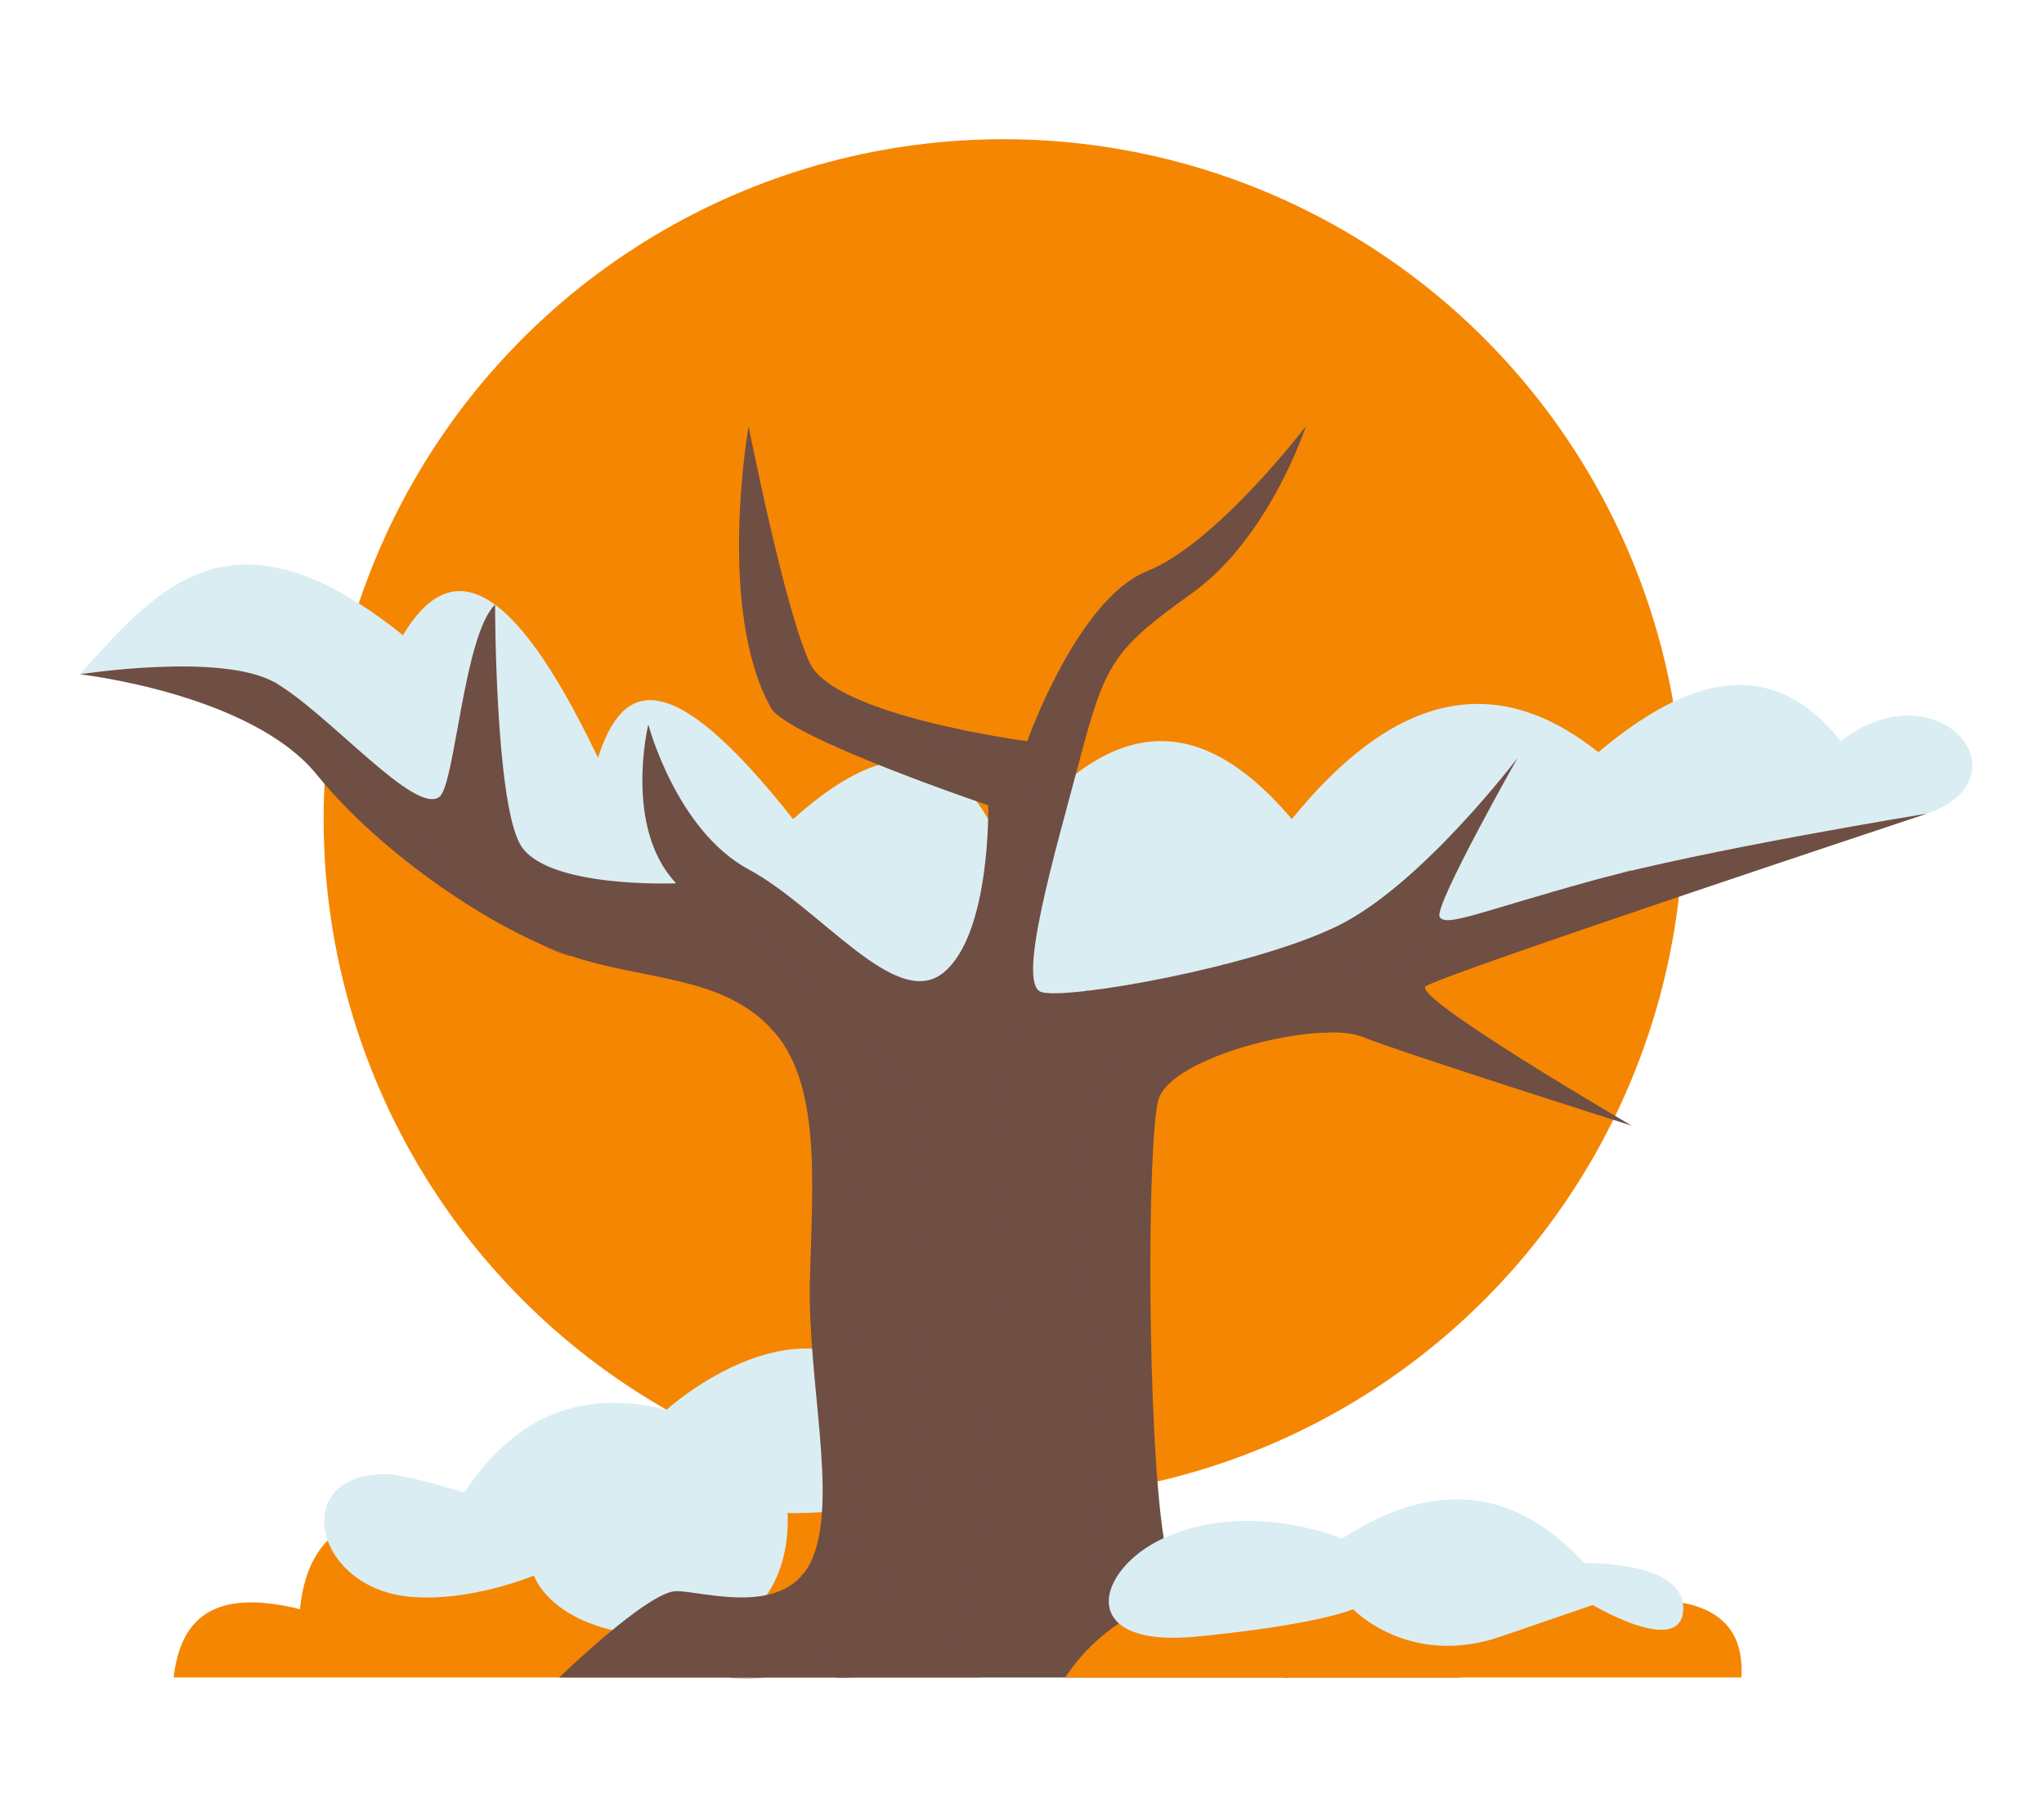 <?xml version="1.0" encoding="UTF-8"?>
<svg xmlns="http://www.w3.org/2000/svg" viewBox="0 0 540 480">
  <defs>
    <style>
      .cls-1 {
        isolation: isolate;
      }

      .cls-2 {
        fill: #6f4e44;
      }

      .cls-2, .cls-3, .cls-4, .cls-5 {
        stroke-width: 0px;
      }

      .cls-3 {
        fill: #daedf2;
      }

      .cls-4, .cls-6 {
        fill: none;
      }

      .cls-6 {
        stroke: #6f4e44;
        stroke-linecap: round;
        stroke-linejoin: round;
        stroke-width: .25px;
      }

      .cls-5 {
        fill: #f58602;
      }

      .cls-7 {
        mix-blend-mode: multiply;
        opacity: .59;
      }
    </style>
  </defs>
  <g class="cls-1">
    <g id="Layer_2" data-name="Layer 2">
      <g id="Layer_2-2" data-name="Layer 2">
        <g>
          <rect class="cls-4" width="540" height="480"/>
          <g>
            <circle class="cls-5" cx="265.11" cy="216.38" r="179.61"/>
            <g>
              <g>
                <path class="cls-5" d="m258.85,443.1H45.87c1.75-15.06,10.01-23.84,33.37-18.04,2.49-24.55,20.12-30.19,52.02-18.04,2.29-26.96,21-28.26,47.36-17.62,17.45-27.46,38.21-23.58,60.61-4.22l19.63,57.91Z"/>
                <path class="cls-3" d="m102.06,389.4c-25.54-.38-19.51,29.77,5.89,32.34,15.99,1.62,33.12-5.57,33.12-5.57,0,0,5.15,16.36,37.54,16.12,32.39-.24,29.44-32.63,29.44-32.63,0,0,55.94,1.97,30.92-29.93-25.03-31.9-62.86,2.65-62.86,2.65-23.88-5.94-40.96,2.95-53.45,21.87,0,0-15.32-4.77-20.61-4.85Z"/>
              </g>
              <g>
                <path class="cls-3" d="m509.12,214.9c27.24-9.57,2.94-39.01-22.82-19.14-18.48-23.13-40.45-16.91-64.04,2.94-28.36-22.67-55.22-14.12-80.97,17.67-29.07-34.32-53.48-21.71-76.19,8.1-10.61-24.6-26.69-34.08-55.58-8.1-33.33-42.28-45.28-35.74-51.53-16.19-23.63-49.5-39.51-52.51-51.53-32.39-45.41-36.43-65.01-12.14-85.39,10.31,0,0,44.76.94,71.4,29.44,26.64,28.5,73.04,39.75,73.04,39.75l88.63,36.07,84.92-16.93,170.04-51.53Z"/>
                <g>
                  <path class="cls-2" d="m147.7,443.1h238.5s-74.35-8.83-78.76-36.8c-4.42-27.97-4.42-103.79-1.47-115.57,2.94-11.78,42.69-21.35,53.74-16.93,11.04,4.42,71.4,23.55,71.4,23.55,0,0-58.15-33.86-54.47-36.8,3.68-2.94,132.5-45.64,132.5-45.64,0,0-58.89,9.57-88.33,17.67-29.44,8.1-39.01,12.51-40.49,9.57-1.47-2.94,20.61-41.96,20.61-41.96,0,0-25.03,33.12-47.11,44.17-22.08,11.04-72.14,19.87-78.76,17.67-6.62-2.21,3.68-36.8,10.31-61.83,6.62-25.03,8.83-28.71,29.44-43.43,20.61-14.72,30.18-44.17,30.18-44.17,0,0-23.56,30.92-41.96,38.28-18.4,7.36-31.65,44.9-31.65,44.9,0,0-50.79-6.62-57.42-20.61-6.62-13.99-16.19-62.57-16.19-62.57,0,0-8.59,48.34,5.89,74.35,4.37,7.85,57.42,25.76,57.42,25.76,0,0,.74,33.86-11.78,44.17-12.51,10.31-32.39-16.93-51.53-27.24-19.14-10.31-26.5-38.28-26.5-38.28,0,0-6.62,27.24,7.36,41.96,0,0-34.6,1.47-41.22-10.31-6.62-11.78-6.62-63.3-6.62-63.3-8.34,8.1-10.55,47.65-14.72,50.79-6.49,4.89-29.34-22.08-43.38-30.18-14.04-8.1-51.58-2.21-51.58-2.21,0,0,45.18,5.08,62.57,26.5,17.39,21.42,47.11,41.22,66.98,47.85,19.87,6.62,39.75,5.15,53,19.14,13.25,13.99,11.04,39.75,10.31,66.25-.74,26.5,7.36,57.42.74,73.61s-28.71,8.83-36.07,8.83-30.92,22.82-30.92,22.82Z"/>
                  <g class="cls-7">
                    <path class="cls-6" d="m351.11,272.7c-61.83.6-64.29,7.47-63.8,32.99.49,25.52,0,104.53,1.96,117.29,1.96,12.76,51.04,20.12,51.04,20.12"/>
                    <path class="cls-6" d="m287.27,261.71c-36.27,16.99-21.3,22.39-22.16,54.77-.86,32.39-3.31,59.87-5.28,84.41-1.96,24.54-7.36,42.2-38.77,42.2"/>
                    <path class="cls-6" d="m178.61,233.31c28.71,12.02,41.96,37.3,51.77,44.53,9.81,7.24,14.23,22.94,13.74,44.53-.49,21.59,12.76,125.14-51.04,120.72"/>
                    <path class="cls-6" d="m203.64,271.58c17.91,16.44,21.84,21.35,22.82,54.72s-2.45,32.39,0,51.04c2.45,18.65,3.58,33.14-14.68,38.84"/>
                    <path class="cls-6" d="m323.17,254.8c17.63.83,35.8,6.55,63.76-7.02,27.96-13.56,43.91-17.77,43.91-17.77"/>
                    <path class="cls-6" d="m72.67,180.31c30.39,27.28,57.1,67.09,77.97,72.14"/>
                    <path class="cls-6" d="m231.77,186.69c23.64,17.42,39.35,13.49,40.82,24.29,1.47,10.8,0,45.73,0,45.73"/>
                  </g>
                </g>
              </g>
              <g>
                <path class="cls-5" d="m281.42,443.1h178.63c.93-15.69-9.51-23.83-39.26-19.14-17.74-19.11-36.97-22.53-57.91-7.78-41.04-2.51-68.13,6.51-81.46,26.92Z"/>
                <path class="cls-3" d="m307.43,406.29c-18,8.22-23.56,29.19,8.83,26,32.39-3.18,41.22-7.24,41.22-7.24,0,0,14.72,15.57,39.01,7.24l24.29-8.34s23.56,13.98,23.92,1.1c.37-12.88-26.13-12.14-26.13-12.14-18.02-19.63-39.22-22.59-64.04-6.5,0,0-24.54-10.43-47.11-.12Z"/>
              </g>
            </g>
          </g>
        </g>
      </g>
    </g>
  </g>
</svg>